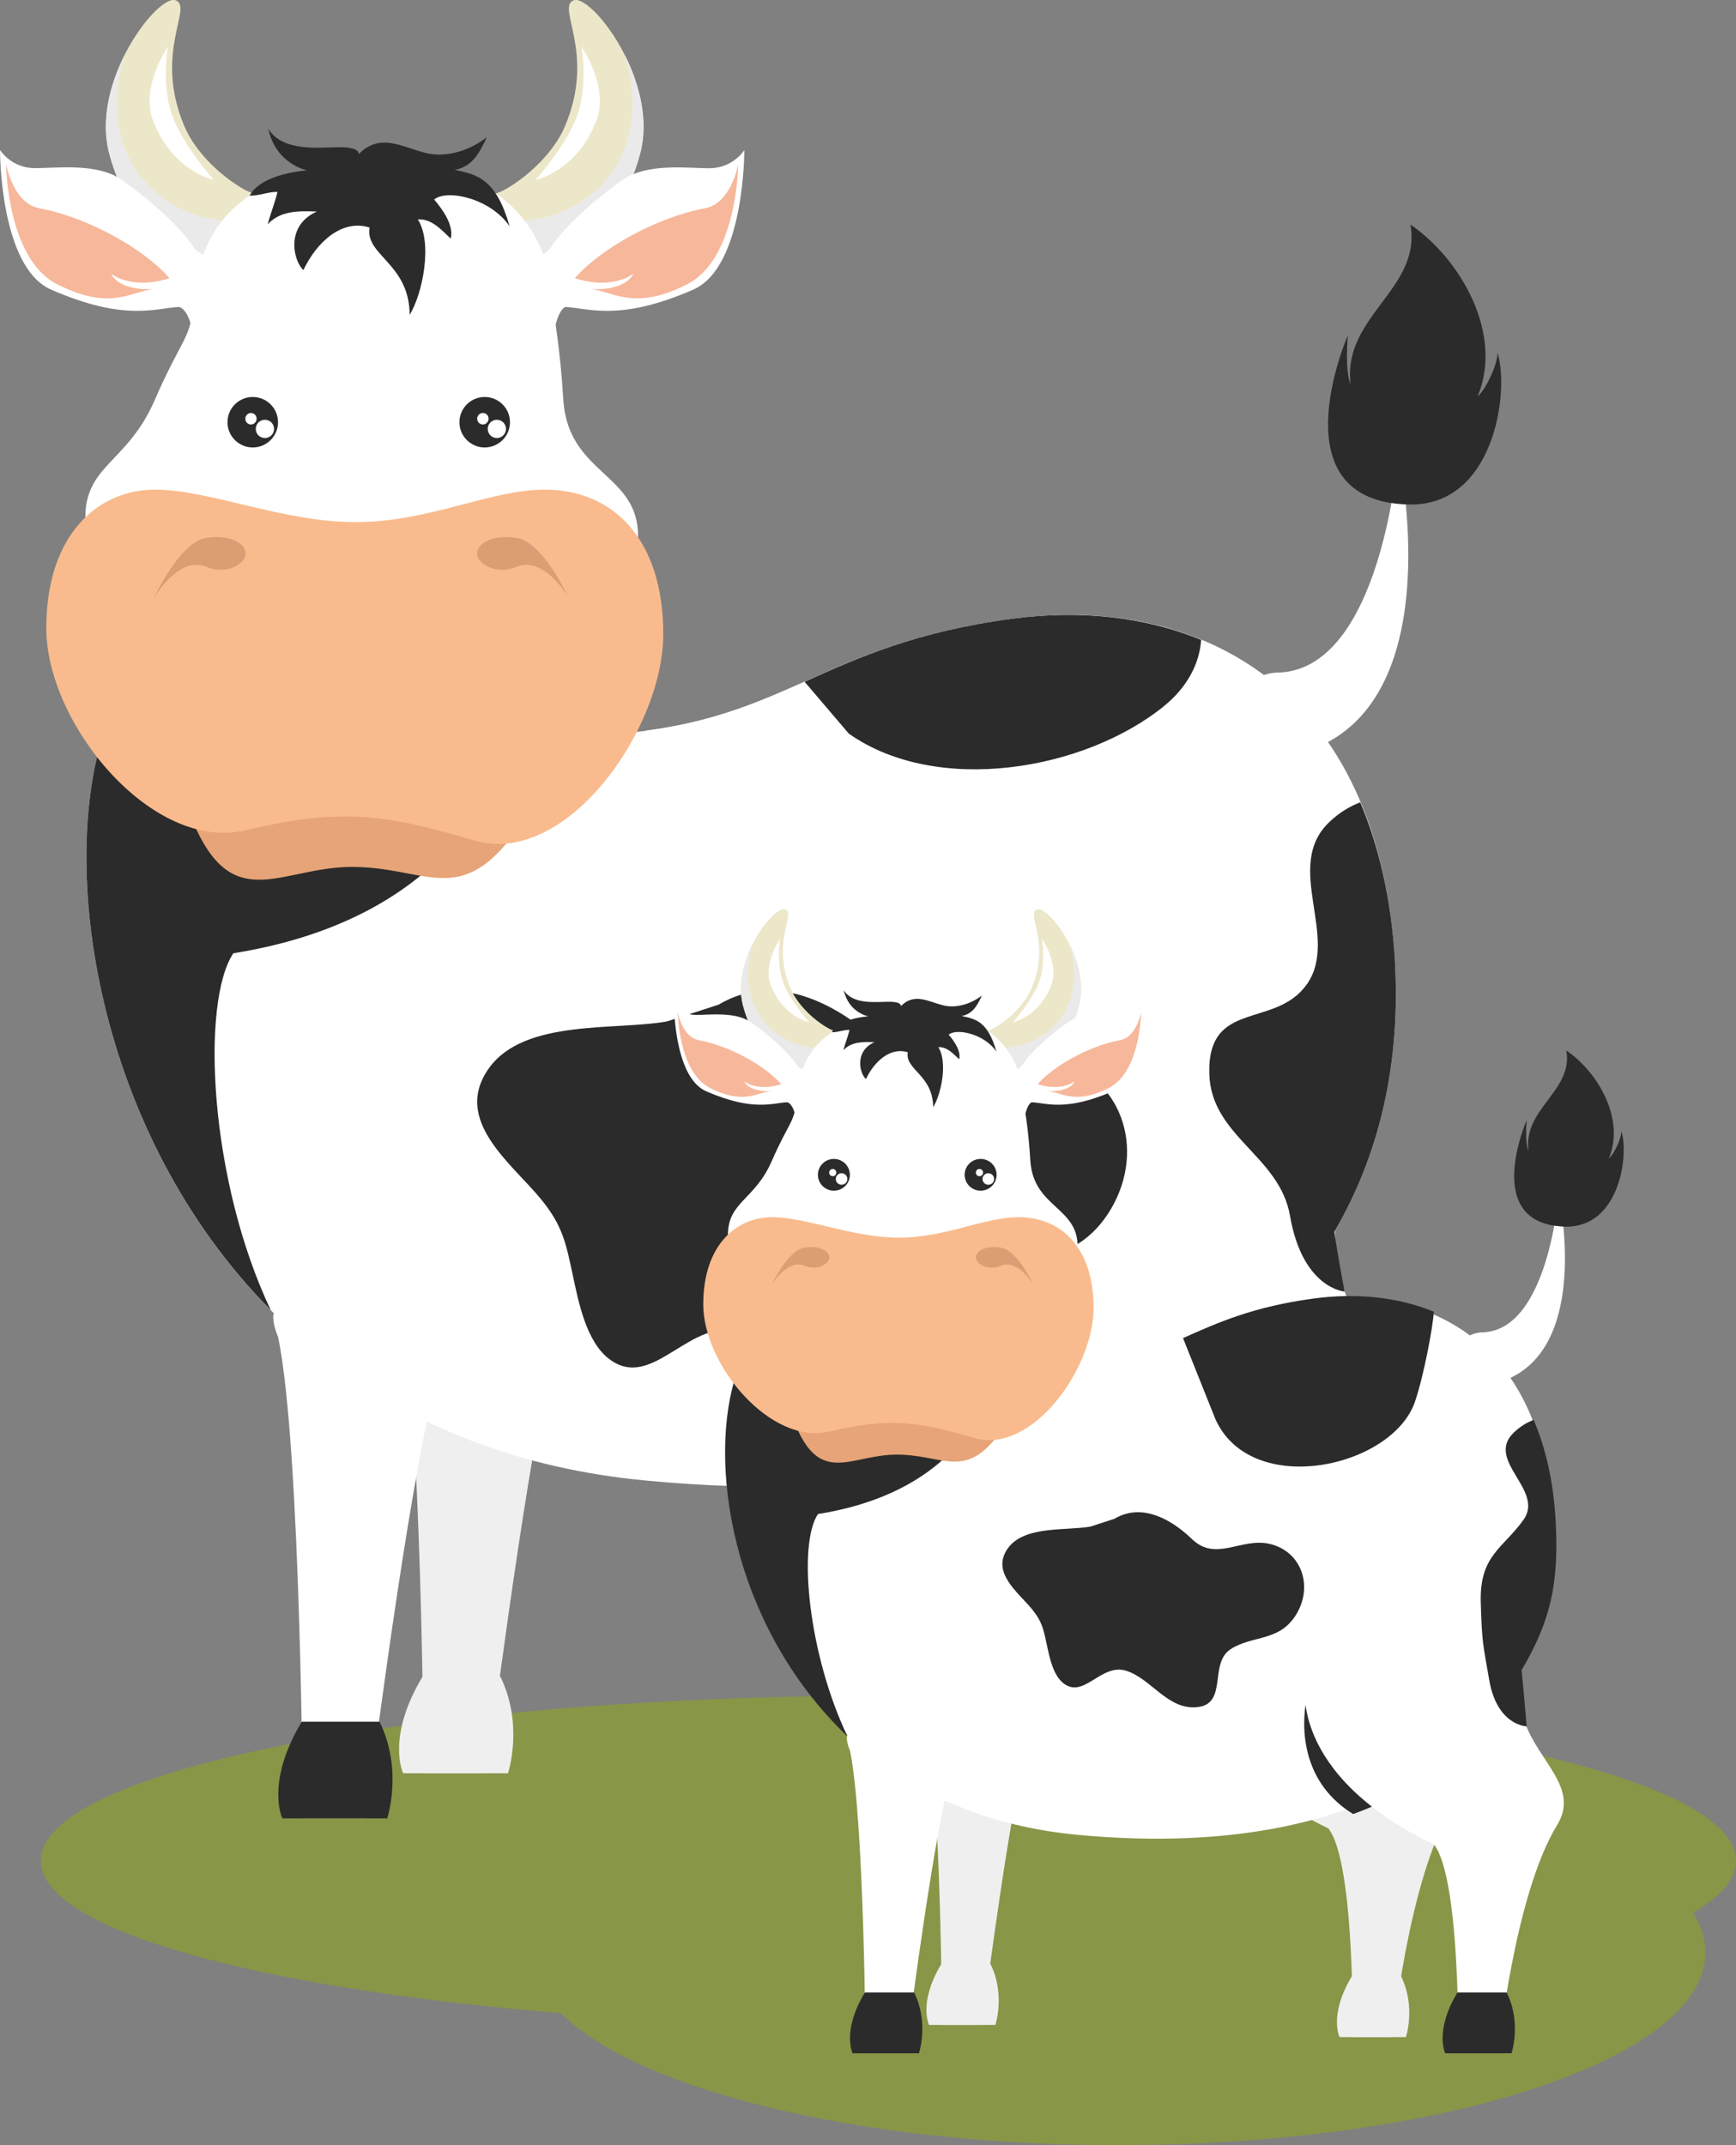 <svg width="170" height="210" viewBox="0 0 170 210" fill="none" xmlns="http://www.w3.org/2000/svg">
    <rect x="0" y="0" width="170" height="210" fill="#808080" stroke="none"/>
    <g>
        <path fill-rule="evenodd" clip-rule="evenodd"
            d="M165.782 187.264C168.519 185.661 170 183.946 170 182.163C170 173.237 132.84 166 87 166C41.16 166 4 173.237 4 182.163C4 188.874 25 194.629 54.901 197.073C62.481 204.582 84.061 210 109.5 210C141.256 210 167 201.557 167 191.143C167 189.813 166.58 188.516 165.782 187.264Z"
            fill="#889647" />
    </g>
    <g clip-path="url(#clip0_51_3003)">
        <path
            d="M111.243 175.494H105.039C105.039 175.494 105.454 148.308 101.291 143.028C78.542 131.969 81.385 117.777 81.385 117.777L115.324 109.262C115.324 109.262 113.182 117.685 115.324 123.924C117.466 130.163 123.882 134.218 120.346 140.005C113.699 150.889 111.243 175.485 111.243 175.485V175.494Z"
            fill="#EFEFEF" />
        <path
            d="M104.927 166.029C101.327 172.019 103.025 175.494 103.025 175.494H113.292C113.292 175.494 114.871 170.766 112.544 166.029H104.927Z"
            fill="#EFEFEF" />
        <path
            d="M47.695 173.596H41.49C41.49 173.596 41.324 137.443 39.081 126.522C35.545 117.841 52.459 128.227 53.88 133.618C51.129 146.059 47.704 173.596 47.704 173.596H47.695Z"
            fill="#EFEFEF" />
        <path
            d="M41.38 164.131C37.78 170.121 39.478 173.595 39.478 173.595H49.745C49.745 173.595 51.324 168.868 48.997 164.131H41.38Z"
            fill="#EFEFEF" />
        <path
            d="M136.595 94.027C138.524 127.139 111.473 149.616 63.021 144.916C15.113 140.271 3.24 91.465 10.368 71.089C17.874 49.626 31.787 74.324 60.861 71.799C77.211 70.38 80.498 63.044 99.148 60.574C117.677 58.114 135.044 67.523 136.586 94.036L136.595 94.027Z"
            fill="white" />
        <g style="mix-blend-mode:multiply">
            <path
                d="M98.196 121.473C96.543 128.265 97.808 136.291 105.13 140.789C111.842 138.328 117.538 134.964 122.173 130.854C112.294 129.085 107.069 126.633 98.196 121.473Z"
                fill="#2B2B2B" />
        </g>
        <g style="mix-blend-mode:soft-light">
            <path
                d="M60.27 74.924C61.562 81.246 70.628 87.531 76.574 85.55C83.665 83.182 89.13 77.652 95.833 74.491C102.037 71.561 109.063 73.054 115.268 70.455C120.456 68.28 121.509 66.013 120.438 64.004C114.224 60.603 106.801 59.562 99.157 60.576C81.44 62.926 77.562 69.653 63.206 71.533C62.162 72.556 61.165 73.708 60.27 74.934V74.924Z"
                fill="white" />
        </g>
        <g style="mix-blend-mode:multiply">
            <path
                d="M22.85 93.319C40.623 90.48 48.249 80.288 49.938 71.505C32.969 66.713 16.083 54.761 10.368 71.082C5.613 84.665 9.315 110.902 26.516 128.255C20.477 115.556 19.656 98.111 22.85 93.319Z"
                fill="#2B2B2B" />
        </g>
        <path
            d="M124.898 65.847C135.34 65.92 136.928 44.328 136.928 44.328C136.928 44.328 142.172 68.289 128.434 73.367C121.14 76.168 118.749 66.427 124.898 65.847Z"
            fill="white" />
        <path
            d="M146.641 34.541C146.696 35.472 145.606 38.025 144.702 38.799C147.231 32.744 143.132 25.436 138.119 21.98C139.245 28.293 131.407 30.966 132.266 37.629C131.665 36.311 131.989 32.827 131.989 32.827C131.989 32.827 124.815 49.203 138.073 49.388C146.28 49.498 147.85 38.421 146.65 34.532L146.641 34.541Z"
            fill="#2B2B2B" />
        <path
            d="M145.071 39.498C145.108 40.162 142.264 40.779 141.618 41.332C143.428 37.001 142.089 32.218 138.497 29.748C139.301 34.264 133.383 37.084 134.001 41.848C133.567 40.908 132.201 38.65 132.201 38.65C132.201 38.65 128.979 49.479 138.47 49.368C143.437 49.313 145.939 42.281 145.08 39.498H145.071Z"
            fill="#2B2B2B" />
        <path
            d="M48.249 18.939C48.767 19.27 53.586 16.395 55.303 12.405C58.396 5.189 54.444 0.728 56.162 0.037C57.879 -0.654 64.545 7.917 62.689 14.985C60.279 24.192 53.05 26.247 53.05 26.247L48.24 18.939H48.249Z"
            fill="#EDE7CA" />
        <path
            d="M61.166 5.355C62.31 8.95 62.283 12.875 60.427 16.101C58.396 19.631 53.863 22.054 49.93 21.483L53.069 26.256C53.069 26.256 60.298 24.192 62.708 14.995C63.557 11.751 62.606 8.203 61.175 5.365L61.166 5.355Z"
            fill="#EAEAEA" />
        <g style="mix-blend-mode:soft-light">
            <path
                d="M52.469 17.602C52.469 17.602 55.423 14.257 56.476 11.455C57.63 8.349 56.947 4.58 56.947 4.58C56.947 4.58 59.67 8.524 58.405 11.796C56.476 16.8 52.469 17.602 52.469 17.602Z"
                fill="white" />
        </g>
        <path
            d="M25.13 18.939C24.613 19.27 19.794 16.395 18.076 12.405C14.983 5.189 18.935 0.728 17.218 0.037C15.501 -0.654 8.835 7.917 10.69 14.985C13.1 24.192 20.329 26.247 20.329 26.247L25.139 18.939H25.13Z"
            fill="#EDE7CA" />
        <path
            d="M12.224 5.355C11.079 8.95 11.107 12.875 12.962 16.101C14.993 19.631 19.527 22.054 23.46 21.483L20.321 26.256C20.321 26.256 13.092 24.192 10.682 14.995C9.833 11.751 10.784 8.203 12.214 5.365L12.224 5.355Z"
            fill="#EAEAEA" />
        <g style="mix-blend-mode:soft-light">
            <path
                d="M20.92 17.602C20.92 17.602 17.966 14.257 16.913 11.455C15.759 8.349 16.442 4.58 16.442 4.58C16.442 4.58 13.719 8.524 14.983 11.796C16.913 16.8 20.92 17.602 20.92 17.602Z"
                fill="white" />
        </g>
        <path
            d="M53.927 27.998C54.38 32.053 54.814 33.647 55.164 39.139C55.635 46.484 62.587 46.3 62.477 52.585C62.31 61.469 40.928 60.547 36.192 60.547C31.456 60.547 8.42 59.745 8.356 50.742C8.319 45.517 12.483 45.323 15.151 39.167C17.893 32.845 18.696 33.352 19.029 29.15C19.61 21.832 24.06 16.045 37.946 16.045C49.108 16.045 53.337 22.625 53.927 27.988V27.998Z"
            fill="white" />
        <g style="mix-blend-mode:soft-light">
            <path
                d="M43.217 30.098C43.513 33.545 43.799 34.89 44.03 39.563C44.343 45.802 48.904 45.645 48.831 50.981C48.72 58.528 34.677 57.745 31.566 57.745C28.454 57.745 13.322 57.063 13.285 49.423C13.258 44.991 16 44.825 17.754 39.59C19.554 34.218 20.081 34.651 20.302 31.084C20.681 24.873 23.607 19.961 32.729 19.961C40.06 19.961 42.839 25.546 43.226 30.107L43.217 30.098Z"
                fill="white" />
        </g>
        <path
            d="M49.587 82.572C44.667 88.47 41.278 84.867 34.483 84.867C27.688 84.867 23.053 89.429 19.203 81.144C17.717 77.965 26.008 74.785 34.4 74.785C42.792 74.785 51.849 79.863 49.597 82.563L49.587 82.572Z"
            fill="#E6A478" />
        <path
            d="M53.355 47.932C47.954 47.932 42.063 51.111 34.834 51.111C27.605 51.111 20.552 47.932 15.151 47.932C9.75 47.932 4.533 52.152 4.533 61.506C4.533 70.86 14.901 83.439 24.023 81.283C32.997 79.163 37.429 79.569 46.403 82.269C55.386 84.969 64.951 71.45 64.951 62.087C64.951 52.724 60.002 47.932 53.346 47.932H53.355Z"
            fill="#F9BB8D" />
        <path
            d="M55.636 58.437C55.636 58.437 53.263 54.327 50.511 55.507C48.591 56.336 46.541 55.138 46.735 54.041C46.929 52.945 48.665 52.327 50.622 52.668C53.235 53.129 55.636 58.437 55.636 58.437Z"
            fill="#DB9D73" />
        <path
            d="M15.15 58.437C15.15 58.437 17.523 54.327 20.265 55.507C22.194 56.336 24.235 55.138 24.041 54.041C23.847 52.945 22.111 52.327 20.154 52.668C17.541 53.129 15.141 58.437 15.141 58.437H15.15Z"
            fill="#DB9D73" />
        <path
            d="M72.89 14.682C72.89 14.682 72.936 26.155 67.877 28.358C60.657 31.5 57.684 30.173 55.422 30.053C54.979 30.026 53.64 31.896 54.36 37.131C49.301 31.168 48.83 23.759 48.83 23.759C48.83 23.759 52.274 26.782 54.074 24.026C55.311 22.137 58.543 19.299 60.98 17.603C63.417 15.907 67.517 16.488 69.492 16.47C71.801 16.451 72.89 14.691 72.89 14.691V14.682Z"
            fill="white" />
        <path
            d="M72.291 16.109C72.291 16.109 72.217 25.334 67.287 27.832C61.941 30.541 59.993 28.431 57.731 28.302C61.452 28.495 62.006 26.799 62.006 26.799C62.006 26.799 60.058 28.431 56.291 27.233C58.728 24.422 64.166 21.307 69.041 20.385C71.608 19.906 72.282 16.109 72.282 16.109H72.291Z"
            fill="#F7B79B" />
        <path
            d="M1.48261e-05 14.682C1.48261e-05 14.682 -0.046 26.155 5.013 28.358C12.233 31.5 15.206 30.173 17.468 30.053C17.902 30.026 19.453 31.205 18.742 36.44C23.801 30.486 24.762 23.584 24.762 23.584C24.762 23.584 20.625 26.773 18.816 24.017C17.579 22.128 14.347 19.29 11.91 17.594C9.473 15.898 5.373 16.479 3.398 16.46C1.089 16.451 1.48261e-05 14.682 1.48261e-05 14.682Z"
            fill="white" />
        <path
            d="M0.6 16.109C0.6 16.109 0.673 25.334 5.604 27.832C10.959 30.541 12.897 28.431 15.168 28.302C11.448 28.495 10.894 26.799 10.894 26.799C10.894 26.799 12.842 28.431 16.599 27.233C14.162 24.422 8.724 21.307 3.849 20.385C1.283 19.906 0.609 16.109 0.609 16.109H0.6Z"
            fill="#F7B79B" />
        <path
            d="M27.226 41.333C27.226 42.697 26.118 43.803 24.752 43.803C23.385 43.803 22.277 42.697 22.277 41.333C22.277 39.969 23.385 38.863 24.752 38.863C26.118 38.863 27.226 39.969 27.226 41.333Z"
            fill="#2B2B2B" />
        <path
            d="M26.838 41.988C26.838 42.476 26.441 42.882 25.942 42.882C25.444 42.882 25.047 42.485 25.047 41.988C25.047 41.49 25.444 41.094 25.942 41.094C26.441 41.094 26.838 41.49 26.838 41.988Z"
            fill="white" />
        <path
            d="M25.131 40.992C25.131 41.296 24.882 41.554 24.577 41.554C24.273 41.554 24.023 41.305 24.023 40.992C24.023 40.678 24.273 40.43 24.577 40.43C24.882 40.43 25.131 40.678 25.131 40.992Z"
            fill="white" />
        <path
            d="M49.939 41.333C49.939 42.697 48.831 43.803 47.465 43.803C46.098 43.803 44.99 42.697 44.99 41.333C44.99 39.969 46.098 38.863 47.465 38.863C48.831 38.863 49.939 39.969 49.939 41.333Z"
            fill="#2B2B2B" />
        <path
            d="M49.551 41.988C49.551 42.476 49.154 42.882 48.655 42.882C48.157 42.882 47.76 42.485 47.76 41.988C47.76 41.49 48.166 41.094 48.655 41.094C49.145 41.094 49.551 41.49 49.551 41.988Z"
            fill="white" />
        <path
            d="M47.844 40.992C47.844 41.296 47.594 41.554 47.29 41.554C46.985 41.554 46.727 41.305 46.727 40.992C46.727 40.678 46.976 40.43 47.29 40.43C47.604 40.43 47.844 40.678 47.844 40.992Z"
            fill="white" />
        <path
            d="M33.449 14.414C31.529 14.377 27.771 14.995 26.275 12.617C27.042 16.11 30.079 16.681 30.079 16.681C30.079 16.681 25.657 16.93 24.447 19.151C25.297 19.197 26.322 18.746 27.171 18.792C26.949 19.778 26.478 20.911 26.22 21.962C27.439 20.598 29.304 20.644 31.03 20.709C27.91 22.091 28.722 25.547 29.71 26.441C30.993 23.731 33.467 21.409 36.191 22.275C35.729 25.012 40.096 25.777 40.115 30.827C41.407 28.717 42.377 23.75 40.918 21.483C42.248 21.372 43.254 22.524 44.14 23.363C44.473 22.054 43.309 20.46 42.515 19.529C43.789 18.488 48.055 19.418 49.91 22.165C48.599 17.594 46.845 17.096 44.537 16.635C46.144 16.313 46.873 15.188 47.667 13.437C46.024 14.728 43.697 15.492 41.62 14.958C39.284 14.359 37.197 12.977 35.111 15.105C35.111 15.105 35.36 14.451 33.44 14.414H33.449Z"
            fill="#2B2B2B" />
        <path
            d="M127.593 178H121.389C121.389 178 121.804 150.814 117.64 145.534C94.891 134.475 97.735 120.283 97.735 120.283L131.674 111.768C131.674 111.768 129.532 120.191 131.674 126.43C133.815 132.669 140.232 136.724 136.696 142.511C130.049 153.395 127.593 177.991 127.593 177.991V178Z"
            fill="white" />
        <path
            d="M121.279 168.545C117.678 174.535 119.377 178.009 119.377 178.009H129.644C129.644 178.009 131.222 173.282 128.896 168.545H121.279Z"
            fill="#2B2B2B" />
        <path
            d="M35.859 178H29.655C29.655 178 29.488 141.847 27.245 130.926C23.709 122.245 40.614 132.631 42.045 138.022C39.293 150.463 35.868 178 35.868 178H35.859Z"
            fill="white" />
        <path
            d="M29.552 168.545C25.952 174.535 27.65 178.009 27.65 178.009H37.917C37.917 178.009 39.496 173.282 37.169 168.545H29.552Z"
            fill="#2B2B2B" />
        <path
            d="M65.329 99.99C60.269 100.902 51.35 99.732 47.888 104.561C44.232 109.666 50.132 113.896 53.012 117.435C55.127 120.034 55.431 121.748 56.105 124.9C56.659 127.48 57.407 131.323 59.641 133.028C63.99 136.346 67.544 128.678 72.89 130.383C78.217 132.079 81.707 138.843 88.04 138.005C94.272 137.184 90.256 128.743 94.909 125.794C99.637 122.79 105.268 124.319 108.795 118.348C112.294 112.413 109.765 105.234 103.173 103.658C97.098 102.211 91.789 107.528 86.711 102.626C82.538 98.599 76.214 94.866 70.37 98.35L65.319 99.99H65.329Z"
            fill="#2B2B2B" />
        <path
            d="M127.99 96.331C124.907 100.764 118.204 97.76 118.425 105.15C118.61 111.26 125.304 113.122 126.328 119.029C127.556 126.144 131.665 126.439 131.665 126.439C131.665 126.439 130.843 122.006 130.668 120.577C135.127 112.993 137.177 103.999 136.595 94.036C136.244 87.991 135.035 82.876 133.207 78.545C132.126 78.95 131.083 79.596 130.114 80.535C125.673 84.858 131.194 91.723 127.99 96.34V96.331Z"
            fill="#2B2B2B" />
        <path
            d="M114.032 69.082C116.164 67.349 117.457 65.073 117.623 62.64C112.028 60.345 105.676 59.7 99.158 60.566C89.612 61.838 84.091 64.373 78.791 66.741L83.121 71.819C91.744 77.892 106.221 75.45 114.041 69.082H114.032Z"
            fill="#2B2B2B" />
    </g>
    <g clip-path="url(#clip1_51_3003)">
        <path
            d="M136.378 199.423H132.453C132.453 199.423 132.715 182.317 130.081 178.994C115.689 172.036 117.488 163.106 117.488 163.106L138.959 157.748C138.959 157.748 137.604 163.048 138.959 166.974C140.315 170.899 144.374 173.451 142.137 177.092C137.931 183.94 136.378 199.417 136.378 199.417V199.423Z"
            fill="#EFEFEF" />
        <path
            d="M132.382 193.467C130.104 197.236 131.179 199.422 131.179 199.422H137.674C137.674 199.422 138.673 196.447 137.201 193.467H132.382Z"
            fill="#EFEFEF" />
        <path
            d="M96.174 198.228H92.249C92.249 198.228 92.144 175.48 90.725 168.609C88.488 163.147 99.188 169.682 100.088 173.074C98.347 180.902 96.18 198.228 96.18 198.228H96.174Z"
            fill="#EFEFEF" />
        <path
            d="M92.179 192.273C89.901 196.043 90.976 198.229 90.976 198.229H97.471C97.471 198.229 98.47 195.254 96.998 192.273H92.179Z"
            fill="#EFEFEF" />
        <path
            d="M151.939 148.01C153.158 168.574 136.07 182.533 105.463 179.614C75.201 176.73 67.701 146.419 72.203 133.764C76.945 120.435 85.734 135.773 104.099 134.205C114.427 133.324 116.504 128.768 128.284 127.234C139.989 125.706 150.959 131.55 151.933 148.016L151.939 148.01Z"
            fill="white" />
        <g style="mix-blend-mode:multiply">
            <path
                d="M128.124 165.432C127.078 169.705 127.879 174.756 132.51 177.586C136.757 176.037 140.361 173.921 143.293 171.335C137.043 170.221 133.737 168.679 128.124 165.432Z"
                fill="#2B2B2B" />
        </g>
        <g style="mix-blend-mode:multiply">
            <path
                d="M80.102 148.216C91.346 146.43 96.171 140.017 97.239 134.491C86.504 131.475 75.82 123.955 72.205 134.224C69.197 142.771 71.5 159 83 170C79.18 162.01 78.081 151.231 80.102 148.216Z"
                fill="#2B2B2B" />
        </g>
        <path
            d="M145.018 130.43C151.624 130.477 152.628 116.891 152.628 116.891C152.628 116.891 155.946 131.967 147.255 135.162C142.64 136.925 141.128 130.796 145.018 130.43Z"
            fill="white" />
        <path
            d="M158.773 110.734C158.808 111.319 158.119 112.925 157.546 113.413C159.147 109.603 156.553 105.005 153.382 102.83C154.094 106.802 149.135 108.484 149.678 112.676C149.299 111.847 149.503 109.655 149.503 109.655C149.503 109.655 144.965 119.959 153.352 120.075C158.545 120.145 159.538 113.175 158.779 110.728L158.773 110.734Z"
            fill="#2B2B2B" />
        <path
            d="M157.778 113.852C157.802 114.269 156.003 114.658 155.594 115.006C156.739 112.28 155.892 109.271 153.62 107.717C154.128 110.558 150.384 112.332 150.775 115.33C150.501 114.739 149.636 113.318 149.636 113.318C149.636 113.318 147.598 120.132 153.602 120.062C156.745 120.027 158.327 115.603 157.784 113.852H157.778Z"
            fill="#2B2B2B" />
        <path
            d="M96.525 100.916C96.853 101.124 99.901 99.315 100.988 96.805C102.945 92.264 100.445 89.458 101.531 89.023C102.618 88.588 106.835 93.981 105.661 98.428C104.136 104.221 99.563 105.514 99.563 105.514L96.519 100.916H96.525Z"
            fill="#EDE7CA" />
        <path
            d="M104.696 92.369C105.421 94.631 105.403 97.101 104.229 99.13C102.944 101.351 100.076 102.876 97.588 102.517L99.574 105.52C99.574 105.52 104.147 104.221 105.672 98.434C106.209 96.393 105.608 94.161 104.702 92.375L104.696 92.369Z"
            fill="#EAEAEA" />
        <g style="mix-blend-mode:soft-light">
            <path
                d="M99.193 100.074C99.193 100.074 101.062 97.969 101.728 96.207C102.458 94.252 102.026 91.881 102.026 91.881C102.026 91.881 103.749 94.363 102.949 96.421C101.728 99.57 99.193 100.074 99.193 100.074Z"
                fill="white" />
        </g>
        <path
            d="M81.898 100.916C81.571 101.124 78.522 99.315 77.436 96.805C75.479 92.264 77.979 89.458 76.893 89.023C75.806 88.588 71.589 93.981 72.763 98.428C74.288 104.221 78.861 105.514 78.861 105.514L81.904 100.916H81.898Z"
            fill="#EDE7CA" />
        <path
            d="M73.733 92.369C73.009 94.631 73.026 97.101 74.2 99.13C75.485 101.351 78.353 102.876 80.841 102.517L78.856 105.52C78.856 105.52 74.282 104.221 72.757 98.434C72.22 96.393 72.822 94.161 73.727 92.375L73.733 92.369Z"
            fill="#EAEAEA" />
        <g style="mix-blend-mode:soft-light">
            <path
                d="M79.235 100.074C79.235 100.074 77.366 97.969 76.7 96.207C75.97 94.252 76.402 91.881 76.402 91.881C76.402 91.881 74.679 94.363 75.48 96.421C76.7 99.57 79.235 100.074 79.235 100.074Z"
                fill="white" />
        </g>
        <path
            d="M100.116 106.616C100.403 109.168 100.677 110.171 100.899 113.627C101.197 118.248 105.595 118.133 105.525 122.087C105.42 127.677 91.892 127.097 88.896 127.097C85.899 127.097 71.326 126.593 71.285 120.927C71.262 117.64 73.896 117.518 75.584 113.644C77.319 109.667 77.827 109.985 78.037 107.341C78.406 102.737 81.221 99.096 90.006 99.096C97.067 99.096 99.743 103.236 100.116 106.611V106.616Z"
            fill="white" />
        <g style="mix-blend-mode:soft-light">
            <path
                d="M95.138 113.456C95.297 115.276 95.451 115.987 95.576 118.455C95.744 121.75 98.198 121.667 98.158 124.486C98.099 128.472 90.544 128.058 88.871 128.058C87.197 128.058 79.057 127.698 79.037 123.663C79.022 121.322 80.497 121.234 81.441 118.469C82.409 115.632 82.692 115.86 82.812 113.977C83.015 110.696 84.59 108.102 89.497 108.102C93.44 108.102 94.935 111.051 95.144 113.461L95.138 113.456Z"
                fill="white" />
        </g>
        <path
            d="M97.372 140.955C94.259 144.666 92.115 142.398 87.816 142.398C83.517 142.398 80.585 145.269 78.149 140.056C77.209 138.055 82.454 136.055 87.763 136.055C93.073 136.055 98.803 139.25 97.378 140.949L97.372 140.955Z"
            fill="#E6A478" />
        <path
            d="M99.754 119.158C96.337 119.158 92.611 121.159 88.037 121.159C83.464 121.159 79.001 119.158 75.584 119.158C72.167 119.158 68.867 121.814 68.867 127.7C68.867 133.585 75.427 141.5 81.198 140.143C86.875 138.81 89.679 139.065 95.356 140.764C101.039 142.463 107.091 133.956 107.091 128.065C107.091 122.173 103.96 119.158 99.748 119.158H99.754Z"
            fill="#F9BB8D" />
        <path
            d="M101.197 125.769C101.197 125.769 99.696 123.183 97.956 123.925C96.741 124.447 95.444 123.693 95.567 123.003C95.689 122.313 96.787 121.925 98.026 122.139C99.679 122.429 101.197 125.769 101.197 125.769Z"
            fill="#DB9D73" />
        <path
            d="M75.586 125.769C75.586 125.769 77.087 123.183 78.822 123.925C80.043 124.447 81.333 123.693 81.211 123.003C81.088 122.313 79.99 121.925 78.752 122.139C77.099 122.429 75.58 125.769 75.58 125.769H75.586Z"
            fill="#DB9D73" />
        <path
            d="M112.114 98.236C112.114 98.236 112.143 105.456 108.943 106.841C104.375 108.819 102.494 107.984 101.063 107.908C100.783 107.891 99.936 109.068 100.391 112.362C97.191 108.61 96.893 103.948 96.893 103.948C96.893 103.948 99.071 105.85 100.21 104.116C100.993 102.927 103.037 101.141 104.579 100.074C106.121 99.007 108.715 99.373 109.965 99.361C111.425 99.35 112.114 98.242 112.114 98.242V98.236Z"
            fill="white" />
        <path
            d="M111.736 99.137C111.736 99.137 111.689 104.941 108.57 106.513C105.188 108.217 103.956 106.889 102.524 106.808C104.878 106.93 105.229 105.863 105.229 105.863C105.229 105.863 103.996 106.889 101.613 106.136C103.155 104.367 106.596 102.407 109.68 101.827C111.303 101.526 111.73 99.137 111.73 99.137H111.736Z"
            fill="#F7B79B" />
        <path
            d="M66 98.236C66 98.236 65.971 105.456 69.172 106.841C73.739 108.819 75.62 107.984 77.051 107.908C77.326 107.891 78.307 108.633 77.857 111.927C81.058 108.181 81.665 103.838 81.665 103.838C81.665 103.838 79.049 105.844 77.904 104.11C77.121 102.922 75.077 101.136 73.535 100.069C71.993 99.002 69.4 99.367 68.15 99.356C66.689 99.35 66 98.236 66 98.236Z"
            fill="white" />
        <path
            d="M66.379 99.137C66.379 99.137 66.426 104.941 69.545 106.513C72.933 108.217 74.159 106.889 75.596 106.808C73.242 106.93 72.892 105.863 72.892 105.863C72.892 105.863 74.124 106.889 76.501 106.136C74.959 104.367 71.519 102.407 68.435 101.827C66.811 101.526 66.385 99.137 66.385 99.137H66.379Z"
            fill="#F7B79B" />
        <path
            d="M83.225 115.007C83.225 115.865 82.524 116.561 81.659 116.561C80.795 116.561 80.094 115.865 80.094 115.007C80.094 114.149 80.795 113.453 81.659 113.453C82.524 113.453 83.225 114.149 83.225 115.007Z"
            fill="#2B2B2B" />
        <path
            d="M82.979 115.418C82.979 115.725 82.728 115.98 82.412 115.98C82.097 115.98 81.846 115.731 81.846 115.418C81.846 115.105 82.097 114.855 82.412 114.855C82.728 114.855 82.979 115.105 82.979 115.418Z"
            fill="white" />
        <path
            d="M81.898 114.791C81.898 114.983 81.74 115.145 81.548 115.145C81.355 115.145 81.197 114.988 81.197 114.791C81.197 114.594 81.355 114.438 81.548 114.438C81.74 114.438 81.898 114.594 81.898 114.791Z"
            fill="white" />
        <path
            d="M97.594 115.007C97.594 115.865 96.893 116.561 96.028 116.561C95.164 116.561 94.463 115.865 94.463 115.007C94.463 114.149 95.164 113.453 96.028 113.453C96.893 113.453 97.594 114.149 97.594 115.007Z"
            fill="#2B2B2B" />
        <path
            d="M97.348 115.418C97.348 115.725 97.097 115.98 96.781 115.98C96.466 115.98 96.215 115.731 96.215 115.418C96.215 115.105 96.472 114.855 96.781 114.855C97.091 114.855 97.348 115.105 97.348 115.418Z"
            fill="white" />
        <path
            d="M96.267 114.791C96.267 114.983 96.11 115.145 95.917 115.145C95.724 115.145 95.561 114.988 95.561 114.791C95.561 114.594 95.718 114.438 95.917 114.438C96.115 114.438 96.267 114.594 96.267 114.791Z"
            fill="white" />
        <path
            d="M87.162 98.068C85.947 98.045 83.57 98.433 82.623 96.938C83.108 99.135 85.03 99.495 85.03 99.495C85.03 99.495 82.232 99.651 81.467 101.049C82.004 101.078 82.653 100.794 83.19 100.823C83.05 101.443 82.752 102.156 82.588 102.817C83.359 101.959 84.539 101.988 85.631 102.029C83.657 102.898 84.171 105.073 84.796 105.635C85.608 103.931 87.173 102.469 88.897 103.014C88.605 104.737 91.367 105.218 91.379 108.396C92.197 107.068 92.81 103.942 91.887 102.516C92.728 102.446 93.365 103.171 93.926 103.699C94.136 102.875 93.4 101.872 92.898 101.286C93.704 100.631 96.402 101.217 97.576 102.945C96.747 100.069 95.637 99.756 94.177 99.466C95.193 99.263 95.654 98.555 96.157 97.454C95.117 98.265 93.645 98.747 92.331 98.41C90.853 98.033 89.533 97.164 88.213 98.503C88.213 98.503 88.371 98.091 87.156 98.068H87.162Z"
            fill="#2B2B2B" />
        <path
            d="M146.721 201.001H142.796C142.796 201.001 143.059 183.895 140.425 180.572C126.033 173.614 127.832 164.684 127.832 164.684L149.303 159.326C149.303 159.326 147.948 164.626 149.303 168.552C150.658 172.477 154.718 175.029 152.481 178.67C148.275 185.518 146.721 200.995 146.721 200.995V201.001Z"
            fill="white" />
        <path
            d="M142.726 195.051C140.448 198.82 141.523 201.006 141.523 201.006H148.018C148.018 201.006 149.017 198.031 147.545 195.051H142.726Z"
            fill="#2B2B2B" />
        <path
            d="M88.686 201H84.761C84.761 201 84.656 178.252 83.237 171.381C80.999 165.918 91.694 172.453 92.6 175.846C90.859 183.674 88.692 201 88.692 201H88.686Z"
            fill="white" />
        <path
            d="M84.697 195.051C82.419 198.82 83.493 201.006 83.493 201.006H89.989C89.989 201.006 90.987 198.031 89.516 195.051H84.697Z"
            fill="#2B2B2B" />
        <path
            d="M106.795 149.443C104.446 149.867 100.304 149.323 98.697 151.567C96.999 153.939 99.739 155.905 101.076 157.549C102.058 158.756 102.199 159.553 102.512 161.017C102.769 162.216 103.117 164.002 104.154 164.794C106.173 166.336 107.824 162.773 110.306 163.565C112.78 164.353 114.4 167.496 117.341 167.107C120.235 166.725 118.37 162.803 120.531 161.433C122.726 160.037 125.341 160.748 126.978 157.973C128.603 155.215 127.428 151.879 124.367 151.147C121.547 150.475 119.082 152.946 116.724 150.668C114.786 148.796 111.849 147.062 109.136 148.681L106.791 149.443H106.795Z"
            fill="#2B2B2B" />
        <path
            d="M149.211 148.747C147.26 151.537 144.866 152.216 145.006 156.866C145.123 160.711 145.186 160.756 145.835 164.473C146.611 168.95 149.5 169 149.5 169C149.5 169 149.111 164.399 149 163.5C151.821 158.728 152.698 155.016 152.33 148.747C152.108 144.944 151.343 141.725 150.186 139C149.503 139.255 148.843 139.661 148.229 140.252C145.42 142.972 151.238 145.848 149.211 148.753V148.747Z"
            fill="#2B2B2B" />
        <path
            d="M138.575 137.185C139.45 134.58 140.31 129.943 140.415 128.412C136.875 126.968 132.857 126.562 128.733 127.107C122.693 127.908 119.2 129.502 115.848 130.992L119.013 138.907C122.495 146.735 136.387 143.697 138.575 137.185Z"
            fill="#2B2B2B" />
    </g>
    <defs>
        <clipPath id="clip0_51_3003">
            <rect width="147" height="178" fill="white" />
        </clipPath>
        <clipPath id="clip1_51_3003">
            <rect width="93" height="112" fill="white" transform="translate(66 89)" />
        </clipPath>
    </defs>
</svg>